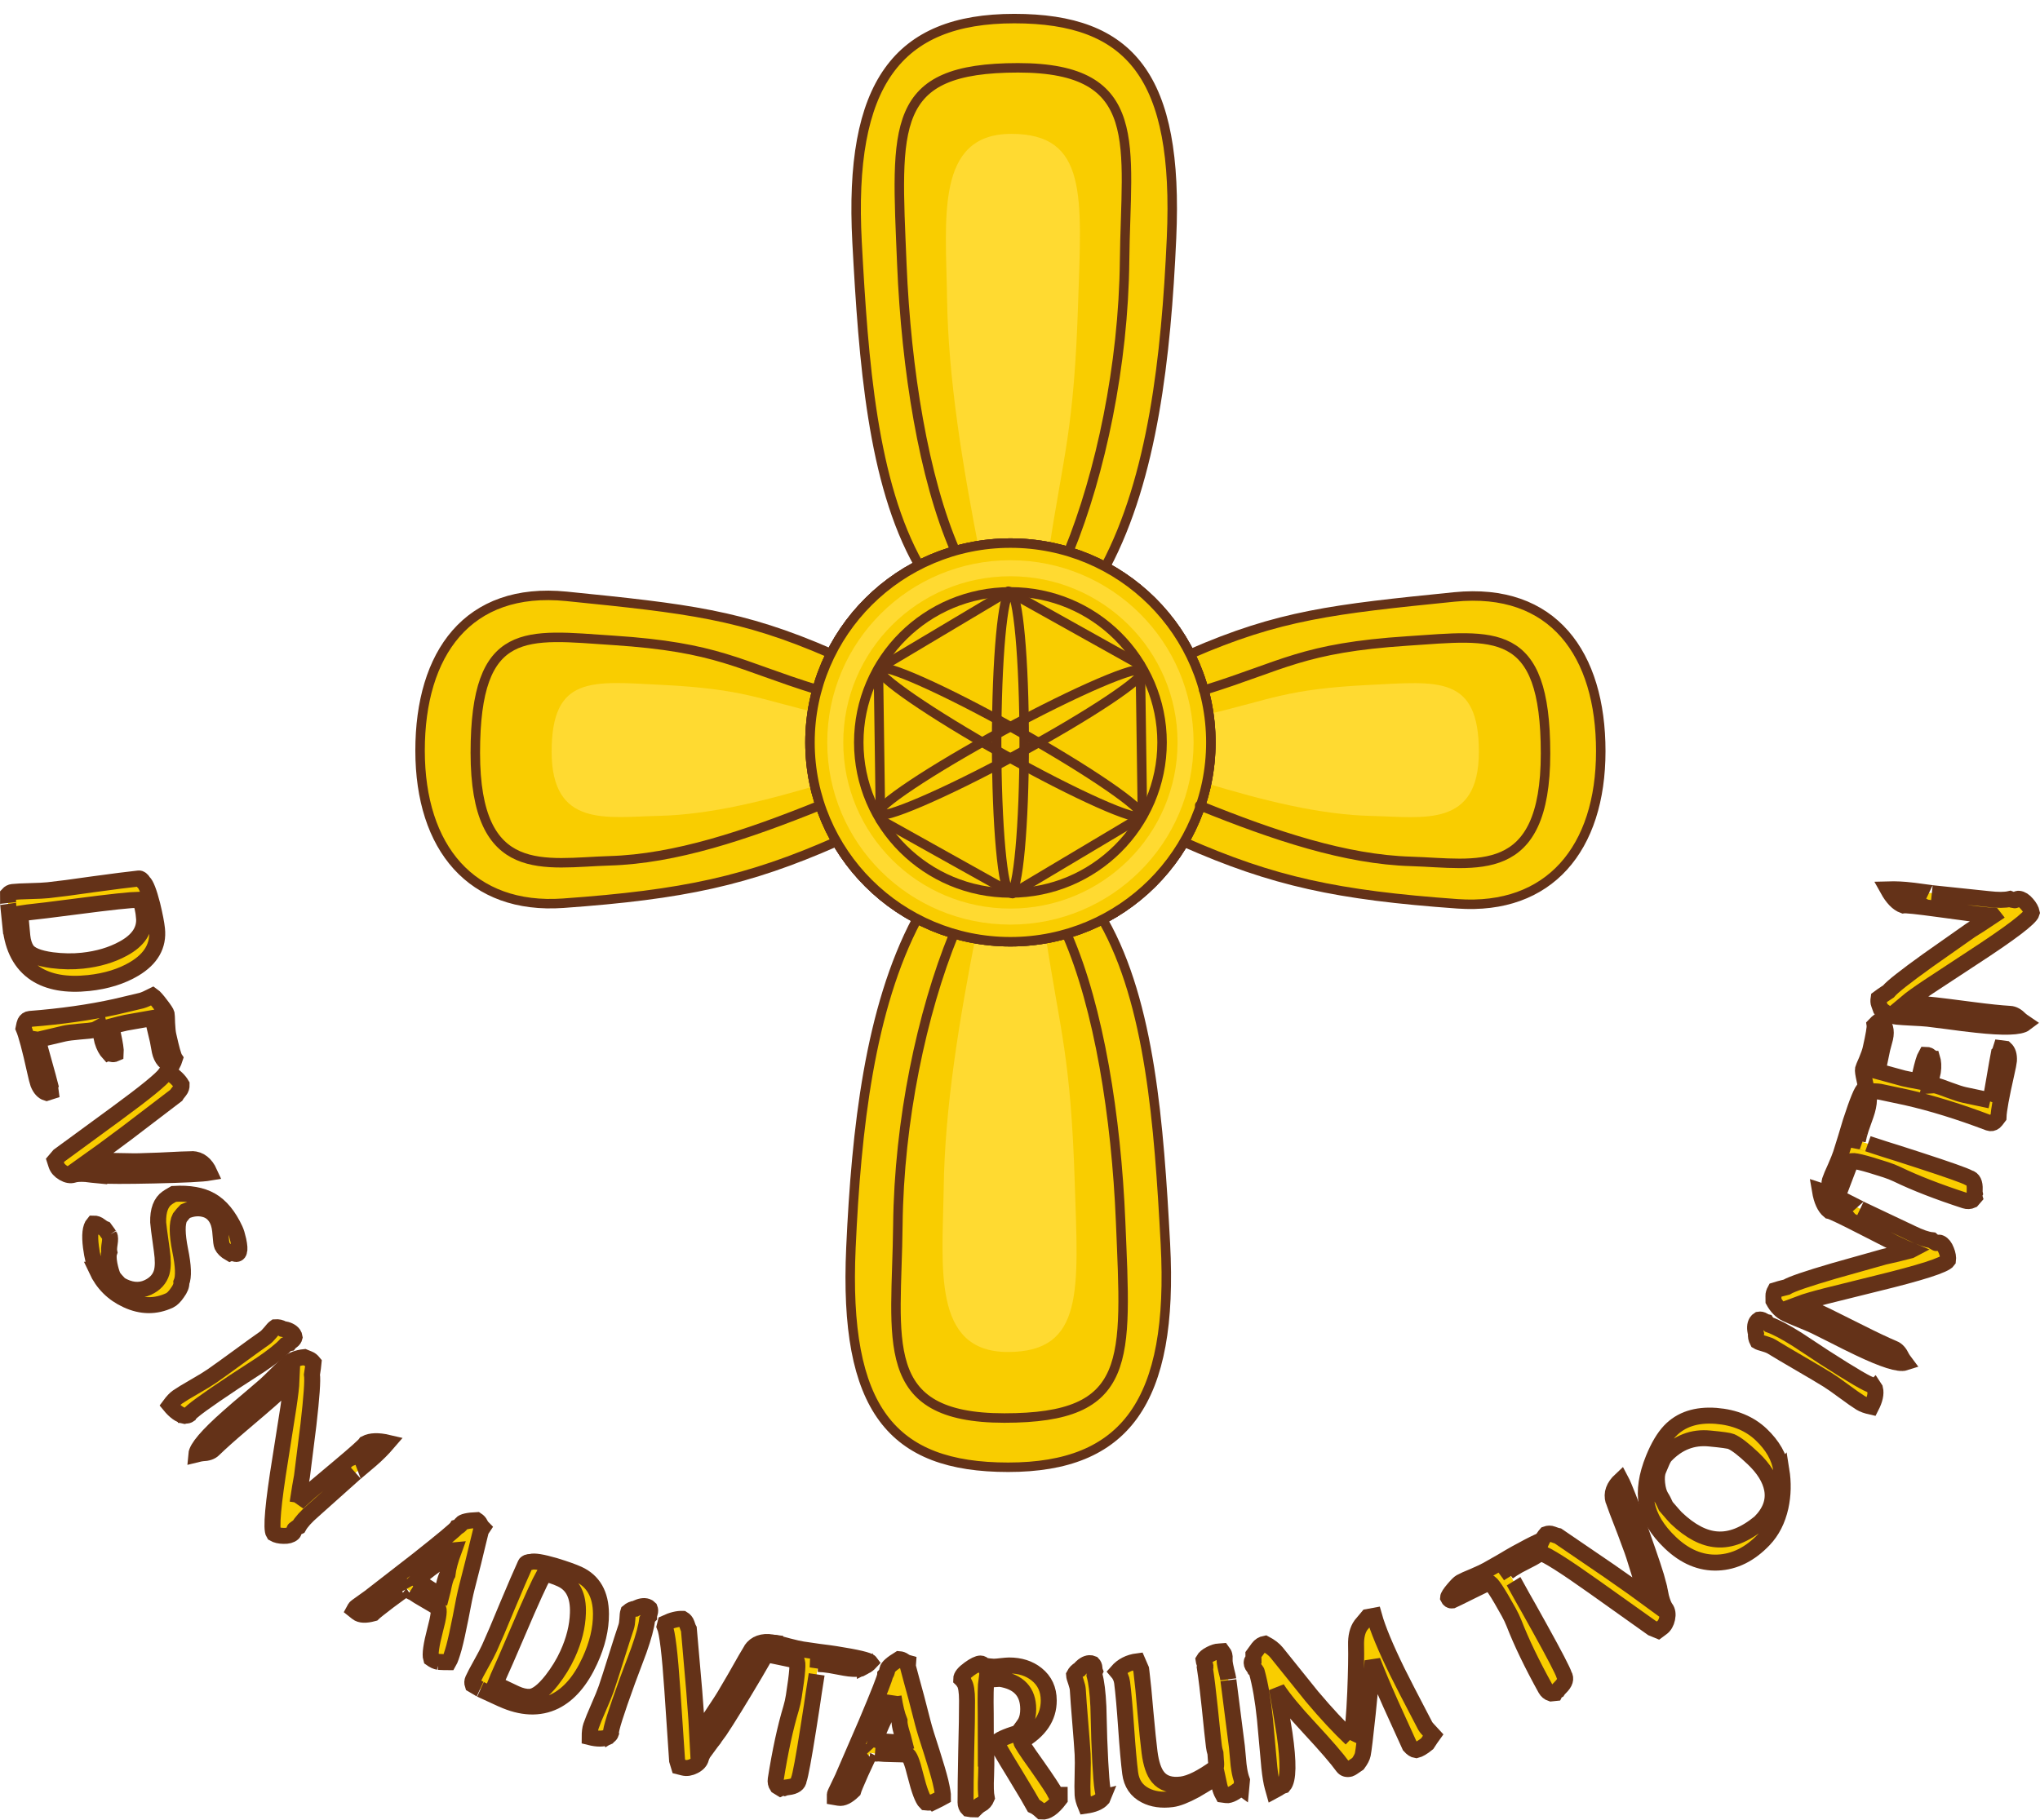 <?xml version="1.0" encoding="UTF-8" standalone="no"?>
<!-- Created with Inkscape (http://www.inkscape.org/) -->

<svg
   xmlns:dc="http://purl.org/dc/elements/1.1/"
   xmlns:cc="http://creativecommons.org/ns#"
   xmlns:rdf="http://www.w3.org/1999/02/22-rdf-syntax-ns#"
   xmlns:svg="http://www.w3.org/2000/svg"
   xmlns="http://www.w3.org/2000/svg"
   xmlns:sodipodi="http://sodipodi.sourceforge.net/DTD/sodipodi-0.dtd"
   xmlns:inkscape="http://www.inkscape.org/namespaces/inkscape"
   width="224.343"
   height="200.164"
   viewBox="0 0 59.357 52.96"
   version="1.1"
   id="svg8"
   inkscape:version="0.92.3 (2405546, 2018-03-11)"
   sodipodi:docname="TRENNER_GauAlemannen.svg"
   style="enable-background:new">
  <defs
     id="defs2">
    <filter
       inkscape:collect="always"
       style="color-interpolation-filters:sRGB"
       id="filter1696"
       x="-0.135"
       width="1.27"
       y="-0.136"
       height="1.272">
      <feGaussianBlur
         inkscape:collect="always"
         stdDeviation="8.114"
         id="feGaussianBlur1698" />
    </filter>
    <filter
       inkscape:collect="always"
       style="color-interpolation-filters:sRGB"
       id="filter1696-0"
       x="-0.135"
       width="1.27"
       y="-0.136"
       height="1.272">
      <feGaussianBlur
         inkscape:collect="always"
         stdDeviation="8.114"
         id="feGaussianBlur1698-9" />
    </filter>
    <filter
       inkscape:collect="always"
       style="color-interpolation-filters:sRGB"
       id="filter2309"
       x="-0.019"
       width="1.038"
       y="-0.019"
       height="1.039">
      <feGaussianBlur
         inkscape:collect="always"
         stdDeviation="1.004"
         id="feGaussianBlur2311" />
    </filter>
    <filter
       inkscape:collect="always"
       style="color-interpolation-filters:sRGB"
       id="filter2405"
       x="-0.112"
       width="1.223"
       y="-0.228"
       height="1.457">
      <feGaussianBlur
         inkscape:collect="always"
         stdDeviation="4.584"
         id="feGaussianBlur2407" />
    </filter>
    <filter
       inkscape:collect="always"
       style="color-interpolation-filters:sRGB"
       id="filter2413"
       x="-0.112"
       width="1.223"
       y="-0.228"
       height="1.457">
      <feGaussianBlur
         inkscape:collect="always"
         stdDeviation="4.584"
         id="feGaussianBlur2415" />
    </filter>
    <filter
       inkscape:collect="always"
       style="color-interpolation-filters:sRGB"
       id="filter2445"
       x="-0.311"
       width="1.623"
       y="-0.099"
       height="1.198">
      <feGaussianBlur
         inkscape:collect="always"
         stdDeviation="6.248"
         id="feGaussianBlur2447" />
    </filter>
    <filter
       inkscape:collect="always"
       style="color-interpolation-filters:sRGB"
       id="filter2461"
       x="-0.311"
       width="1.623"
       y="-0.099"
       height="1.198">
      <feGaussianBlur
         inkscape:collect="always"
         stdDeviation="6.248"
         id="feGaussianBlur2463" />
    </filter>
    <path
       style="fill:none;stroke:#000000;stroke-width:0.265px;stroke-linecap:butt;stroke-linejoin:miter;stroke-opacity:1"
       d="m 63.224,-4.07 c 14.042,-15.161 66.886,-12.391 79.266,4.155"
       id="path2933-7"
       inkscape:connector-curvature="0"
       sodipodi:nodetypes="cc" />
    <path
       style="fill:none;stroke:#000000;stroke-width:0.267px;stroke-linecap:butt;stroke-linejoin:miter;stroke-opacity:1"
       d="m 39.689,-44.312 c 0,0 -1e-6,26.7 29.37,26.7 29.37,0 29.37,-26.7 29.37,-26.7"
       id="path2965-0"
       inkscape:connector-curvature="0"
       sodipodi:nodetypes="czc" />
  </defs>
  <sodipodi:namedview
     id="base"
     pagecolor="#ffffff"
     bordercolor="#666666"
     borderopacity="1.0"
     inkscape:pageopacity="0.0"
     inkscape:pageshadow="2"
     inkscape:zoom="1.73"
     inkscape:cx="347.38154"
     inkscape:cy="99.044226"
     inkscape:document-units="mm"
     inkscape:current-layer="g3968"
     showgrid="true"
     inkscape:object-nodes="true"
     inkscape:window-width="3440"
     inkscape:window-height="1377"
     inkscape:window-x="-8"
     inkscape:window-y="-8"
     inkscape:window-maximized="1"
     inkscape:snap-smooth-nodes="true"
     fit-margin-top="0"
     fit-margin-left="0"
     fit-margin-right="0"
     fit-margin-bottom="0"
     units="px">
    <inkscape:grid
       type="xygrid"
       id="grid2931"
       originx="241.641"
       originy="-133.822" />
  </sodipodi:namedview>
  <g
     inkscape:label="Ebene 1"
     inkscape:groupmode="layer"
     id="layer1"
     transform="translate(241.641,-110.218)">
    <g
       id="g3968"
       transform="translate(-318.533,80.157)">
      <g
         transform="matrix(0.081,0,0,0.081,-84.807,249.554)"
         id="g4541"
         style="stroke:#000000;stroke-opacity:1">
        <path
           sodipodi:nodetypes="cszsc"
           id="path4725"
           d="m 2326.346,-2506.872 c -16.701,-29.631 -19.879,-72.774 -22.191,-115.898 -3.036,-56.905 14.453,-80.341 56.48,-80.341 41.758,0 59.109,20.792 56.48,78.893 -1.933,42.722 -6.724,85.897 -23.695,117.952"
           style="fill:#f9cd00;fill-opacity:1;stroke:#643218;stroke-width:3.402;stroke-linecap:round;stroke-linejoin:round;stroke-miterlimit:4;stroke-dasharray:none;stroke-opacity:1"
           inkscape:connector-curvature="0" />
        <path
           sodipodi:nodetypes="cszsc"
           id="path4729"
           d="m 2392.72,-2378.818 c 16.701,29.631 19.879,72.774 22.191,115.898 3.037,56.905 -14.453,80.341 -56.48,80.341 -41.757,0 -59.109,-20.792 -56.48,-78.893 1.933,-42.722 6.725,-85.897 23.695,-117.952"
           style="fill:#f9cd00;fill-opacity:1;stroke:#643218;stroke-width:3.402;stroke-linecap:round;stroke-linejoin:round;stroke-miterlimit:4;stroke-dasharray:none;stroke-opacity:1"
           inkscape:connector-curvature="0" />
        <path
           sodipodi:nodetypes="cszsc"
           id="path4735-4-7-7-7"
           d="m 2371.829,-2373.992 c 5.284,35.084 9.064,43.255 10.538,89.465 1.223,38.017 3.524,60.529 -24.026,60.529 -27.39,0 -23.477,-30.545 -23.065,-58.976 0.411,-28.744 5.431,-59.743 11.944,-92.821"
           style="fill:#ffda31;fill-opacity:1;stroke:none;stroke-width:2.899;stroke-linecap:round;stroke-linejoin:round;stroke-miterlimit:4;stroke-dasharray:none;stroke-opacity:1;filter:url(#filter2445)"
           inkscape:connector-curvature="0" />
        <path
           sodipodi:nodetypes="cszsc"
           id="path4731"
           d="m 2379.69,-2373.673 c 11.313,26.021 17.573,64.984 19.14,102.854 2.057,49.971 4.58,70.551 -41.76,70.551 -46.071,0 -38.692,-27.956 -38.258,-69.28 0.392,-37.537 8.596,-76.373 20.091,-104.523"
           style="fill:none;fill-opacity:0.211;stroke:#643218;stroke-width:3.402;stroke-linecap:round;stroke-linejoin:round;stroke-miterlimit:4;stroke-dasharray:none;stroke-opacity:1"
           inkscape:connector-curvature="0" />
        <path
           sodipodi:nodetypes="cszsc"
           id="path4737"
           d="m 2294.661,-2475.007 c -32.056,-14.008 -51.427,-16.119 -94.887,-20.507 -35.6,-3.567 -52.595,20.648 -52.595,55.402 0,35.024 18.503,57.195 51.417,54.864 43.296,-3.092 66.233,-8.072 98.019,-22.079"
           style="fill:#f9cd00;fill-opacity:1;stroke:#643218;stroke-width:3.402;stroke-linecap:round;stroke-linejoin:round;stroke-miterlimit:4;stroke-dasharray:none;stroke-opacity:1"
           inkscape:connector-curvature="0" />
        <path
           sodipodi:nodetypes="cszsc"
           id="path4735-4-7"
           d="m 2291.814,-2453.183 c -22.775,-5.284 -28.079,-9.064 -58.076,-10.538 -24.679,-1.223 -39.293,-3.524 -39.293,24.026 0,27.39 19.828,23.477 38.284,23.065 18.659,-0.411 38.782,-5.431 60.255,-11.944"
           style="fill:#ffda31;fill-opacity:1;stroke:none;stroke-width:2.336;stroke-linecap:round;stroke-linejoin:round;stroke-miterlimit:4;stroke-dasharray:none;stroke-opacity:1;filter:url(#filter2413)"
           inkscape:connector-curvature="0" />
        <path
           sodipodi:nodetypes="cszsc"
           id="path4739"
           d="m 2289.785,-2461.977 c -28.714,-8.889 -35.402,-15.247 -73.222,-17.725 -31.115,-2.057 -49.54,-5.927 -49.54,40.413 0,46.071 24.999,39.489 48.269,38.797 23.525,-0.692 48.897,-9.134 75.969,-20.091"
           style="fill:none;stroke:#643218;stroke-width:3.402;stroke-linecap:round;stroke-linejoin:round;stroke-miterlimit:4;stroke-dasharray:none;stroke-opacity:1"
           inkscape:connector-curvature="0" />
        <path
           sodipodi:nodetypes="cszsc"
           id="path4735-4-7-7"
           d="m 2373.035,-2511.699 c 5.284,-35.084 9.064,-43.255 10.538,-89.465 1.223,-38.017 3.524,-60.529 -24.026,-60.529 -27.39,0 -23.477,30.545 -23.065,58.976 0.411,28.744 5.431,59.743 11.944,92.821"
           style="fill:#ffda31;fill-opacity:1;stroke:none;stroke-width:2.899;stroke-linecap:round;stroke-linejoin:round;stroke-miterlimit:4;stroke-dasharray:none;stroke-opacity:1;filter:url(#filter2461)"
           inkscape:connector-curvature="0" />
        <path
           sodipodi:nodetypes="cszsc"
           id="path4727"
           d="m 2339.376,-2512.017 c -11.313,-26.021 -17.573,-64.984 -19.139,-102.854 -2.057,-49.972 -4.58,-70.552 41.76,-70.552 46.071,0 38.692,27.956 38.258,69.28 -0.392,37.537 -8.596,76.373 -20.091,104.523"
           style="fill:none;stroke:#643218;stroke-width:3.402;stroke-linecap:round;stroke-linejoin:round;stroke-miterlimit:4;stroke-dasharray:none;stroke-opacity:1"
           inkscape:connector-curvature="0" />
        <path
           sodipodi:nodetypes="cszsc"
           id="path4733"
           d="m 2423.826,-2474.789 c 32.056,-14.008 51.427,-16.119 94.887,-20.507 35.599,-3.567 52.595,20.648 52.595,55.402 0,35.024 -18.503,57.195 -51.417,54.864 -43.296,-3.092 -66.232,-8.072 -98.018,-22.079"
           style="fill:#f9cd00;fill-opacity:1;stroke:#643218;stroke-width:3.401;stroke-linecap:round;stroke-linejoin:round;stroke-miterlimit:4;stroke-dasharray:none;stroke-opacity:1"
           inkscape:connector-curvature="0" />
        <path
           sodipodi:nodetypes="cszsc"
           id="path4735-4"
           d="m 2430.148,-2453.151 c 22.775,-5.284 28.079,-9.064 58.076,-10.538 24.679,-1.223 39.293,-3.524 39.293,24.026 0,27.39 -19.828,23.477 -38.284,23.065 -18.659,-0.411 -38.782,-5.431 -60.255,-11.944"
           style="fill:#ffda31;fill-opacity:1;stroke:none;stroke-width:2.336;stroke-linecap:round;stroke-linejoin:round;stroke-miterlimit:4;stroke-dasharray:none;stroke-opacity:1;filter:url(#filter2405)"
           inkscape:connector-curvature="0" />
        <ellipse
           id="path4204-4"
           style="opacity:1;fill:none;stroke:#643218;stroke-width:3.402;stroke-linecap:round;stroke-linejoin:round;stroke-miterlimit:4;stroke-dasharray:none;stroke-dashoffset:0;stroke-opacity:1;filter:url(#filter1696)"
           cx="2359.242"
           cy="-2443.028"
           rx="72"
           ry="71.619" />
        <ellipse
           id="path4204-4-9"
           style="opacity:1;fill:none;stroke:#643218;stroke-width:3.402;stroke-linecap:round;stroke-linejoin:round;stroke-miterlimit:4;stroke-dasharray:none;stroke-dashoffset:0;stroke-opacity:1;filter:url(#filter1696-0)"
           cx="2359.242"
           cy="-2443.028"
           rx="72"
           ry="71.619" />
        <ellipse
           id="path4204"
           style="fill:#f9cd00;fill-opacity:1;stroke:#643218;stroke-width:3.402;stroke-linecap:round;stroke-linejoin:round;stroke-miterlimit:4;stroke-dasharray:none;stroke-dashoffset:0;stroke-opacity:1"
           cx="2359.242"
           cy="-2443.028"
           rx="72"
           ry="71.619" />
        <ellipse
           id="path4715"
           style="fill:none;fill-opacity:0.212;stroke:#643218;stroke-width:3.402;stroke-linecap:round;stroke-linejoin:round;stroke-miterlimit:4;stroke-dasharray:none;stroke-dashoffset:0;stroke-opacity:1"
           cx="2359.242"
           cy="-2443.028"
           rx="54.476"
           ry="54.095" />
        <ellipse
           id="path4717"
           style="fill:none;stroke:#643218;stroke-width:3.402;stroke-linecap:round;stroke-linejoin:round;stroke-miterlimit:4;stroke-dasharray:none;stroke-dashoffset:0;stroke-opacity:1"
           cx="2359.242"
           cy="-2443.028"
           rx="4.952"
           ry="54.095" />
        <ellipse
           transform="rotate(61.541)"
           id="path4719"
           style="fill:none;stroke:#643218;stroke-width:3.402;stroke-linecap:round;stroke-linejoin:round;stroke-miterlimit:4;stroke-dasharray:none;stroke-dashoffset:0;stroke-opacity:1"
           cx="-1023.586"
           cy="-3238.314"
           rx="4.952"
           ry="54.095" />
        <ellipse
           transform="rotate(119.267)"
           id="path4721"
           style="fill:none;stroke:#643218;stroke-width:3.402;stroke-linecap:round;stroke-linejoin:round;stroke-miterlimit:4;stroke-dasharray:none;stroke-dashoffset:0;stroke-opacity:1"
           cx="-3284.572"
           cy="-863.712"
           rx="4.952"
           ry="54.095" />
        <path
           d="m 2406.671,-2416.528 -46.664,27.824 -47.428,-26.5 -0.765,-54.324 46.664,-27.824 47.429,26.5 z"
           inkscape:randomized="0"
           inkscape:rounded="0"
           inkscape:flatsided="true"
           sodipodi:arg2="1.0331236"
           sodipodi:arg1="0.50952475"
           sodipodi:r2="46.621941"
           sodipodi:r1="54.329723"
           sodipodi:cy="-2443.0276"
           sodipodi:cx="2359.2424"
           sodipodi:sides="6"
           id="path4723"
           style="fill:none;fill-opacity:1;stroke:#643218;stroke-width:3.402;stroke-linecap:round;stroke-linejoin:round;stroke-miterlimit:4;stroke-dasharray:none;stroke-dashoffset:0;stroke-opacity:1"
           sodipodi:type="star" />
        <path
           sodipodi:nodetypes="cszsc"
           id="path4735"
           d="m 2428.702,-2461.759 c 28.714,-8.889 35.402,-15.247 73.223,-17.725 31.115,-2.057 49.54,-5.927 49.54,40.413 0,46.071 -24.999,39.489 -48.269,38.797 -23.525,-0.692 -48.897,-9.134 -75.969,-20.091"
           style="fill:none;fill-opacity:0.211;stroke:#643218;stroke-width:3.402;stroke-linecap:round;stroke-linejoin:round;stroke-miterlimit:4;stroke-dasharray:none;stroke-opacity:1"
           inkscape:connector-curvature="0" />
        <ellipse
           id="path4204-3"
           style="opacity:1;fill:none;fill-opacity:1;stroke:#ffda31;stroke-width:5.756;stroke-linecap:round;stroke-linejoin:round;stroke-miterlimit:4;stroke-dasharray:none;stroke-dashoffset:0;stroke-opacity:1;filter:url(#filter2309)"
           cx="2359.242"
           cy="-2443.028"
           rx="62.917"
           ry="62.584" />
      </g>
      <g
         aria-label="DEVS IN ADIVTARIUM TVO INTEN"
         transform="translate(37.54,100.164)"
         style="font-style:normal;font-variant:normal;font-weight:normal;font-stretch:normal;font-size:10.583px;line-height:1.25;font-family:'CPD Bundesschrift';-inkscape-font-specification:'CPD Bundesschrift';letter-spacing:0px;word-spacing:0px;fill:#f9cd00;fill-opacity:1;stroke:#643218;stroke-width:0.465;stroke-miterlimit:4;stroke-dasharray:none;stroke-opacity:1;paint-order:markers stroke fill"
         id="text2957">
        <path
           d="m 39.656,-43.125 q -0.083,-0.791 -0.069,-0.713 -0.003,-0.079 -0.002,-0.233 0.056,-0.063 0.134,-0.071 0.168,-0.018 0.514,-0.026 0.345,-0.008 0.519,-0.026 0.438,-0.046 1.316,-0.173 0.884,-0.121 1.322,-0.168 0.067,-0.007 0.136,0.105 0.112,0.096 0.257,0.66 0.111,0.459 0.137,0.706 0.076,0.719 -0.661,1.159 -0.555,0.331 -1.33,0.413 -0.966,0.102 -1.544,-0.274 -0.628,-0.416 -0.728,-1.359 z m 3.886,-0.29 q -0.032,-0.303 -0.116,-0.504 -0.221,0.006 -0.642,0.051 -0.438,0.046 -1.317,0.161 -0.879,0.115 -1.317,0.161 -0.107,0.011 -0.196,0.026 -0.006,0.16 0.047,0.659 0.026,0.247 0.127,0.401 0.148,0.223 0.736,0.303 0.466,0.059 0.887,0.014 0.679,-0.072 1.189,-0.352 0.66,-0.359 0.601,-0.92 z"
           style="font-size:5.644px;fill:#f9cd00;fill-opacity:1;stroke:#643218;stroke-width:0.465;stroke-miterlimit:4;stroke-dasharray:none;stroke-opacity:1;paint-order:markers stroke fill"
           id="path1071"
           inkscape:connector-curvature="0" />
        <path
           d="m 40.458,-39.842 q 0.05,0.226 0.175,0.661 0.136,0.484 0.184,0.676 -0.012,0.026 0.009,0.171 l -0.119,0.038 q -0.155,-0.047 -0.245,-0.27 -0.032,-0.091 -0.094,-0.372 -0.213,-0.965 -0.331,-1.239 0.027,-0.139 0.043,-0.171 0.044,-0.091 0.14,-0.1 1.375,-0.107 2.489,-0.353 0.149,-0.033 0.385,-0.091 0.324,-0.077 0.379,-0.09 0.104,-0.029 0.322,-0.14 0.075,0.053 0.231,0.261 0.161,0.207 0.175,0.268 0.007,0.033 0.013,0.269 0.011,0.234 0.037,0.35 0.13,0.59 0.191,0.68 -0.027,0.087 -0.084,0.198 -0.283,-0.076 -0.357,-0.412 -0.011,-0.05 -0.029,-0.156 -0.018,-0.106 -0.03,-0.161 -0.026,-0.116 -0.077,-0.324 -0.055,-0.225 -0.077,-0.324 -0.773,0.136 -0.773,0.136 -0.16,0.035 -0.427,0.106 0.001,0.005 0.049,0.22 0.095,0.43 0.084,0.565 l -0.058,0.024 q -0.022,0.005 -0.071,-0.007 -0.043,-0.014 -0.066,-0.009 -0.129,-0.139 -0.195,-0.361 -0.044,-0.198 -0.089,-0.402 -0.124,0.068 -0.129,0.069 -0.143,0.032 -0.451,0.053 -0.301,0.026 -0.444,0.058 -0.105,0.023 -0.39,0.092 -0.236,0.058 -0.368,0.087 z"
           style="font-size:5.644px;fill:#f9cd00;fill-opacity:1;stroke:#643218;stroke-width:0.465;stroke-miterlimit:4;stroke-dasharray:none;stroke-opacity:1;paint-order:markers stroke fill"
           id="path1073"
           inkscape:connector-curvature="0" />
        <path
           d="m 42.214,-35.893 q -0.184,-0.017 -0.364,-0.041 -0.243,-0.015 -0.355,0.022 -0.134,0.044 -0.296,-0.051 -0.162,-0.095 -0.208,-0.235 l -0.042,-0.129 0.12,-0.141 q 0.498,-0.366 1.666,-1.22 1.269,-0.929 1.438,-1.174 l 0.091,-0.03 q 0.264,0.169 0.373,0.358 0.003,0.1 -0.056,0.173 -0.097,0.121 -0.108,0.142 l -1.439,1.098 q -0.797,0.595 -1.11,0.817 0.295,-0.026 0.805,-0.009 0.582,0.016 0.803,0.003 0.366,-0.007 1.096,-0.046 0.298,-0.015 0.311,-0.013 0.175,0.008 0.296,0.105 0.128,0.1 0.215,0.292 -0.304,0.052 -1.619,0.081 -1.239,0.027 -1.617,-0.003 z"
           style="font-size:5.644px;fill:#f9cd00;fill-opacity:1;stroke:#643218;stroke-width:0.465;stroke-miterlimit:4;stroke-dasharray:none;stroke-opacity:1;paint-order:markers stroke fill"
           id="path1075"
           inkscape:connector-curvature="0" />
        <path
           d="m 42.163,-33.147 q -0.109,-0.235 -0.165,-0.664 -0.066,-0.517 0.075,-0.682 0.099,-0.002 0.187,0.068 0.096,0.073 0.141,0.09 0.139,0.191 0.136,0.186 0.033,0.072 0.006,0.24 -0.028,0.168 -0.01,0.247 -0.041,0.112 0.003,0.354 0.04,0.206 0.103,0.356 0.063,0.095 0.203,0.236 0.437,0.257 0.811,0.084 0.317,-0.148 0.404,-0.443 0.062,-0.228 0.003,-0.636 -0.105,-0.748 -0.106,-0.816 -0.013,-0.523 0.27,-0.717 0.013,-0.012 0.185,-0.111 0.678,-0.041 1.085,0.193 0.415,0.237 0.698,0.846 0.048,0.102 0.095,0.311 0.051,0.244 0.021,0.326 -0.009,0.048 -0.05,0.067 -0.056,0.026 -0.148,-0.05 l -0.072,0.033 q -0.169,-0.096 -0.226,-0.219 -0.026,-0.056 -0.044,-0.322 -0.015,-0.261 -0.087,-0.414 -0.124,-0.266 -0.39,-0.329 -0.261,-0.066 -0.55,0.063 -0.06,0.059 -0.157,0.185 -0.128,0.246 0.009,0.942 0.144,0.699 0.036,0.948 0.009,0.127 -0.117,0.297 -0.119,0.173 -0.226,0.223 -0.609,0.283 -1.245,-0.013 -0.601,-0.275 -0.882,-0.879 z"
           style="font-size:5.644px;fill:#f9cd00;fill-opacity:1;stroke:#643218;stroke-width:0.465;stroke-miterlimit:4;stroke-dasharray:none;stroke-opacity:1;paint-order:markers stroke fill"
           id="path1077"
           inkscape:connector-curvature="0" />
        <path
           d="m 44.76,-28.904 q -0.013,0.002 -0.042,0.009 -0.204,-0.037 -0.427,-0.309 0.124,-0.168 0.226,-0.239 0.158,-0.109 0.502,-0.306 0.344,-0.197 0.506,-0.31 0.255,-0.177 0.761,-0.547 0.505,-0.371 0.765,-0.551 0.07,-0.048 0.163,-0.161 0.095,-0.121 0.146,-0.156 0.131,-0.009 0.218,0.048 0.229,0.034 0.313,0.154 0.026,0.037 0.033,0.087 -0.016,0.066 -0.076,0.108 -0.056,0.039 -0.077,0.067 -0.025,0.004 -0.101,0.043 -0.212,0.229 -0.726,0.578 -0.392,0.257 -0.791,0.514 -1.236,0.822 -1.295,0.945 -0.046,0.032 -0.098,0.027 z"
           style="font-size:5.644px;fill:#f9cd00;fill-opacity:1;stroke:#643218;stroke-width:0.465;stroke-miterlimit:4;stroke-dasharray:none;stroke-opacity:1;paint-order:markers stroke fill"
           id="path1079"
           inkscape:connector-curvature="0" />
        <path
           d="m 48.01,-26.362 q 0.064,-0.064 0.354,-0.324 0.008,-0.007 0.873,-0.734 0.692,-0.581 0.753,-0.673 0.227,-0.119 0.649,-0.02 -0.222,0.259 -0.491,0.492 -0.525,0.446 -0.453,0.382 l -1.233,1.102 q -0.311,0.27 -0.418,0.464 -0.016,0.007 -0.062,0.033 -0.042,0.03 -0.063,0.048 -0.008,0.007 -0.015,0.051 -0.002,0.04 -0.032,0.066 -0.088,0.079 -0.268,0.073 -0.176,-0.002 -0.288,-0.068 -0.129,-0.195 0.195,-2.196 l 0.23,-1.462 q 0.083,-0.551 0.093,-0.794 -0.11,0.106 -0.628,0.568 -0.139,0.124 -0.827,0.709 -0.512,0.435 -0.812,0.726 -0.102,0.106 -0.33,0.113 -0.056,0.005 -0.174,0.034 0.024,-0.286 0.924,-1.083 0.265,-0.237 0.664,-0.57 0.382,-0.326 0.42,-0.36 0.109,-0.098 0.321,-0.31 0.216,-0.216 0.325,-0.314 0.185,-0.165 0.491,-0.196 0.07,0.028 0.133,0.055 0.067,0.024 0.134,0.107 -0.01,0.115 -0.047,0.345 0.038,0.246 -0.102,1.461 -0.044,0.357 -0.188,1.5 -0.05,0.257 -0.127,0.772 z"
           style="font-size:5.644px;fill:#f9cd00;fill-opacity:1;stroke:#643218;stroke-width:0.465;stroke-miterlimit:4;stroke-dasharray:none;stroke-opacity:1;paint-order:markers stroke fill"
           id="path1081"
           inkscape:connector-curvature="0" />
        <path
           d="m 52.107,-21.735 q -0.097,-0.016 -0.212,-0.098 -0.053,-0.176 0.117,-0.828 0.161,-0.596 0.076,-0.652 -0.104,-0.068 -0.359,-0.215 -0.231,-0.131 -0.36,-0.222 -0.039,-0.012 -0.082,-0.04 0.019,0.012 -0.112,-0.087 -0.118,0.078 -0.514,0.372 -0.39,0.298 -0.451,0.359 -0.328,0.089 -0.465,-0.021 l -0.093,-0.074 0.035,-0.064 q 0.015,-0.024 0.215,-0.163 0.233,-0.171 0.244,-0.177 0.674,-0.524 1.344,-1.043 1.106,-0.875 1.157,-0.963 0.069,-0.022 0.132,-0.109 0.068,-0.084 0.444,-0.101 0.071,0.046 0.101,0.113 0.035,0.07 0.076,0.111 l -0.053,0.08 q -0.033,0.133 -0.097,0.395 -0.094,0.411 -0.315,1.264 -0.07,0.271 -0.181,0.874 -0.113,0.574 -0.193,0.872 -0.091,0.325 -0.151,0.427 -0.102,8.43e-4 -0.304,-0.01 z m 0.452,-3.246 q -0.149,0.145 -0.535,0.426 -0.355,0.253 -0.522,0.427 0.104,0.109 0.306,0.234 0.268,0.168 0.321,0.21 0.03,0.006 0.069,0.018 0.041,-0.155 0.073,-0.317 0.047,-0.205 0.101,-0.298 0.032,-0.276 0.188,-0.7 z"
           style="font-size:5.644px;fill:#f9cd00;fill-opacity:1;stroke:#643218;stroke-width:0.465;stroke-miterlimit:4;stroke-dasharray:none;stroke-opacity:1;paint-order:markers stroke fill"
           id="path1083"
           inkscape:connector-curvature="0" />
        <path
           d="m 53.956,-20.648 q -0.724,-0.331 -0.65,-0.303 -0.07,-0.038 -0.201,-0.117 -0.026,-0.08 0.007,-0.152 0.07,-0.154 0.239,-0.455 0.169,-0.301 0.241,-0.461 0.183,-0.4 0.52,-1.221 0.345,-0.823 0.528,-1.223 0.028,-0.062 0.159,-0.064 0.14,-0.048 0.699,0.114 0.452,0.138 0.678,0.241 0.657,0.3 0.662,1.159 0.003,0.647 -0.321,1.355 -0.403,0.883 -1.022,1.19 -0.678,0.329 -1.541,-0.065 z m 1.726,-3.493 q -0.277,-0.127 -0.493,-0.157 -0.107,0.193 -0.283,0.578 -0.183,0.4 -0.531,1.216 -0.348,0.815 -0.531,1.216 -0.045,0.098 -0.077,0.182 0.134,0.086 0.591,0.295 0.226,0.103 0.41,0.094 0.267,-0.014 0.635,-0.479 0.288,-0.371 0.463,-0.756 0.284,-0.621 0.301,-1.203 0.027,-0.751 -0.487,-0.986 z"
           style="font-size:5.644px;fill:#f9cd00;fill-opacity:1;stroke:#643218;stroke-width:0.465;stroke-miterlimit:4;stroke-dasharray:none;stroke-opacity:1;paint-order:markers stroke fill"
           id="path1085"
           inkscape:connector-curvature="0" />
        <path
           d="m 57.065,-19.58 q -0.009,0.009 -0.029,0.032 -0.186,0.091 -0.527,0.005 -2.24e-4,-0.209 0.04,-0.326 0.062,-0.182 0.222,-0.545 0.16,-0.363 0.224,-0.55 0.1,-0.294 0.287,-0.892 0.187,-0.598 0.289,-0.897 0.027,-0.08 0.036,-0.226 0.005,-0.153 0.025,-0.212 0.101,-0.085 0.204,-0.091 0.204,-0.109 0.343,-0.062 0.043,0.015 0.078,0.051 0.026,0.063 0.003,0.132 -0.022,0.064 -0.022,0.1 -0.018,0.018 -0.056,0.094 -0.034,0.31 -0.241,0.896 -0.162,0.44 -0.331,0.883 -0.507,1.396 -0.481,1.53 -0.018,0.053 -0.063,0.08 z"
           style="font-size:5.644px;fill:#f9cd00;fill-opacity:1;stroke:#643218;stroke-width:0.465;stroke-miterlimit:4;stroke-dasharray:none;stroke-opacity:1;paint-order:markers stroke fill"
           id="path1087"
           inkscape:connector-curvature="0" />
        <path
           d="m 60.15,-19.527 q -0.112,0.146 -0.229,0.286 -0.143,0.197 -0.172,0.312 -0.034,0.137 -0.202,0.223 -0.167,0.086 -0.309,0.05 l -0.131,-0.033 -0.054,-0.177 q -0.043,-0.616 -0.139,-2.061 -0.106,-1.569 -0.223,-1.843 l 0.023,-0.093 q 0.284,-0.132 0.503,-0.124 0.086,0.051 0.116,0.14 0.05,0.147 0.063,0.167 l 0.157,1.803 q 0.077,0.991 0.096,1.375 0.136,-0.263 0.423,-0.685 0.325,-0.483 0.432,-0.677 0.189,-0.313 0.548,-0.951 0.147,-0.26 0.155,-0.269 0.1,-0.144 0.247,-0.194 0.153,-0.055 0.361,-0.025 -0.118,0.285 -0.798,1.412 -0.64,1.061 -0.867,1.365 z"
           style="font-size:5.644px;fill:#f9cd00;fill-opacity:1;stroke:#643218;stroke-width:0.465;stroke-miterlimit:4;stroke-dasharray:none;stroke-opacity:1;paint-order:markers stroke fill"
           id="path1089"
           inkscape:connector-curvature="0" />
        <path
           d="m 64.517,-21.605 q -0.043,0.022 -0.125,0.066 -0.204,0.025 -0.46,-0.021 -0.061,-0.01 -0.205,-0.038 -0.144,-0.028 -0.222,-0.041 -0.195,-0.031 -0.355,-0.033 -0.003,0.091 -0.009,0.13 8.81e-4,-0.006 -0.108,0.686 -0.035,0.257 -0.159,1.043 -0.209,1.321 -0.278,1.505 -0.018,0.186 -0.309,0.22 -0.07,0.006 -0.112,0.022 -0.055,-0.014 -0.11,0.011 l -0.099,-0.061 q -0.06,-0.09 -0.043,-0.201 0.194,-1.227 0.447,-2.067 0.05,-0.169 0.079,-0.353 0.159,-1.004 0.077,-1.028 -0.098,-0.033 -0.624,-0.139 l -0.36,-0.074 q -0.127,-0.026 -0.182,-0.04 -0.068,-0.039 -0.047,-0.139 0.042,-0.05 0.278,-0.099 0.219,-0.045 0.286,-0.035 0.134,0.021 0.407,0.099 0.274,0.072 0.419,0.095 0.156,0.025 0.475,0.069 0.325,0.04 0.487,0.066 0.942,0.149 1.008,0.239 -0.075,0.08 -0.156,0.118 z"
           style="font-size:5.644px;fill:#f9cd00;fill-opacity:1;stroke:#643218;stroke-width:0.465;stroke-miterlimit:4;stroke-dasharray:none;stroke-opacity:1;paint-order:markers stroke fill"
           id="path1091"
           inkscape:connector-curvature="0" />
        <path
           d="m 66.519,-17.66 q -0.093,0.032 -0.233,0.016 -0.132,-0.129 -0.296,-0.782 -0.146,-0.6 -0.247,-0.608 -0.124,-0.01 -0.418,-0.015 -0.266,-0.004 -0.423,-0.021 -0.04,0.008 -0.091,0.004 0.023,0.002 -0.14,-0.022 -0.066,0.125 -0.271,0.573 -0.199,0.449 -0.222,0.532 -0.245,0.236 -0.418,0.205 l -0.117,-0.02 3.6e-5,-0.074 q 0.002,-0.028 0.11,-0.246 0.122,-0.262 0.129,-0.273 0.338,-0.783 0.676,-1.561 0.548,-1.299 0.55,-1.401 0.049,-0.053 0.063,-0.159 0.02,-0.106 0.34,-0.302 0.084,0.006 0.143,0.051 0.064,0.045 0.12,0.06 l -0.007,0.096 q 0.035,0.133 0.105,0.393 0.116,0.405 0.333,1.26 0.07,0.271 0.262,0.853 0.178,0.557 0.251,0.857 0.076,0.329 0.073,0.447 -0.089,0.05 -0.271,0.138 z m -1.167,-3.063 q -0.061,0.199 -0.264,0.631 -0.189,0.393 -0.252,0.626 0.144,0.045 0.38,0.058 0.316,0.019 0.383,0.03 0.029,-0.009 0.069,-0.017 -0.039,-0.156 -0.089,-0.313 -0.058,-0.203 -0.055,-0.31 -0.105,-0.257 -0.172,-0.704 z"
           style="font-size:5.644px;fill:#f9cd00;fill-opacity:1;stroke:#643218;stroke-width:0.465;stroke-miterlimit:4;stroke-dasharray:none;stroke-opacity:1;paint-order:markers stroke fill"
           id="path1093"
           inkscape:connector-curvature="0" />
        <path
           d="m 67.985,-21.622 q 0.051,-1.36e-4 0.141,0.017 0.096,0.011 0.141,0.011 0.073,-1.97e-4 0.22,-0.018 0.152,-0.017 0.226,-0.018 0.48,-0.001 0.802,0.257 0.351,0.281 0.352,0.761 0.002,0.734 -0.804,1.193 -0.005,0.056 0.448,0.687 0.482,0.687 0.55,0.834 0.04,0.034 0.124,0.034 l 3.34e-4,0.124 q -0.292,0.385 -0.524,0.363 -0.141,-0.129 -0.232,-0.169 -0.074,-0.141 -0.573,-0.964 -0.471,-0.766 -0.505,-0.874 0.062,-0.113 0.626,-0.29 0.18,-0.238 0.214,-0.305 0.079,-0.153 0.078,-0.384 -0.002,-0.751 -0.821,-0.878 -0.13,0.006 -0.395,0.029 -0.033,0.215 -0.02,0.999 l 0.003,1.118 q 0.028,-0.017 0.007,0.677 -0.021,0.446 0.019,0.643 -0.056,0.136 -0.169,0.192 -0.062,0.028 -0.175,0.142 -0.113,3.04e-4 -0.198,-0.016 -0.074,-0.073 -0.074,-0.186 -0.001,-0.491 0.019,-1.479 0.026,-0.988 0.024,-1.485 -0.001,-0.401 -0.086,-0.525 -7.6e-5,-0.028 -0.028,-0.051 -0.028,-0.022 -0.057,-0.051 -3.34e-4,-0.124 0.236,-0.294 0.22,-0.159 0.327,-0.159 0.062,-1.67e-4 0.102,0.062 z"
           style="font-size:5.644px;fill:#f9cd00;fill-opacity:1;stroke:#643218;stroke-width:0.465;stroke-miterlimit:4;stroke-dasharray:none;stroke-opacity:1;paint-order:markers stroke fill"
           id="path1095"
           inkscape:connector-curvature="0" />
        <path
           d="m 71.439,-17.791 q -0.005,0.012 -0.015,0.04 -0.138,0.155 -0.486,0.203 -0.079,-0.193 -0.086,-0.317 -0.011,-0.192 5.51e-4,-0.588 0.011,-0.396 2.31e-4,-0.594 -0.018,-0.31 -0.07,-0.935 -0.052,-0.625 -0.07,-0.94 -0.005,-0.085 -0.052,-0.223 -0.053,-0.144 -0.057,-0.206 0.061,-0.117 0.155,-0.161 0.148,-0.178 0.295,-0.186 0.045,-0.003 0.091,0.017 0.048,0.048 0.052,0.121 0.004,0.068 0.017,0.101 -0.01,0.023 -0.016,0.108 0.085,0.3 0.114,0.921 0.015,0.468 0.025,0.943 0.056,1.484 0.13,1.598 0.003,0.056 -0.028,0.098 z"
           style="font-size:5.644px;fill:#f9cd00;fill-opacity:1;stroke:#643218;stroke-width:0.465;stroke-miterlimit:4;stroke-dasharray:none;stroke-opacity:1;paint-order:markers stroke fill"
           id="path1097"
           inkscape:connector-curvature="0" />
        <path
           d="m 75.471,-18.07 q -0.094,0.069 -0.188,0.132 -0.116,0.072 -0.211,0.084 -0.017,0.002 -0.144,-0.016 -0.059,-0.106 -0.095,-0.255 -0.028,-0.133 -0.057,-0.266 -0.544,0.331 -0.65,0.39 -0.426,0.231 -0.672,0.262 -0.454,0.058 -0.777,-0.111 -0.383,-0.196 -0.441,-0.649 -0.056,-0.437 -0.117,-1.317 -0.061,-0.88 -0.117,-1.317 -0.023,-0.179 -0.143,-0.317 0.223,-0.256 0.593,-0.303 0.032,0.076 0.104,0.237 l 0.011,0.09 q 0.049,0.386 0.114,1.163 0.07,0.771 0.119,1.157 0.064,0.504 0.246,0.725 0.223,0.273 0.682,0.215 0.386,-0.049 1.001,-0.498 0.019,-0.071 0.002,-0.205 -0.017,-0.18 -0.016,-0.214 -0.028,-0.087 -0.042,-0.194 -0.036,-0.286 -0.121,-1.128 -0.074,-0.713 -0.14,-1.143 0.019,-0.031 0.016,-0.053 -0.004,-0.028 -0.028,-0.087 -0.025,-0.065 -0.03,-0.104 0.051,-0.092 0.2,-0.168 0.15,-0.076 0.241,-0.076 l 0.107,-0.008 q 0.048,0.062 0.061,0.117 0.011,0.038 0.006,0.096 -0.002,0.074 0.004,0.119 0.01,0.078 0.048,0.239 0.043,0.16 0.054,0.243 -0.002,-0.017 0.251,1.965 0.012,0.095 0.031,0.332 0.016,0.214 0.037,0.331 0.028,0.178 0.081,0.32 -0.003,0.069 -0.018,0.213 z"
           style="font-size:5.644px;fill:#f9cd00;fill-opacity:1;stroke:#643218;stroke-width:0.465;stroke-miterlimit:4;stroke-dasharray:none;stroke-opacity:1;paint-order:markers stroke fill"
           id="path1099"
           inkscape:connector-curvature="0" />
        <path
           d="m 78.665,-19.497 q 0.075,-0.32 0.12,-1.358 0.036,-0.901 0.024,-1.366 -0.01,-0.372 0.142,-0.584 0,0 0.198,-0.237 l 0.184,-0.034 q 0.161,0.576 0.678,1.633 0.177,0.361 0.816,1.583 0.015,0.031 0.223,0.254 -0.059,0.081 -0.17,0.252 -0.196,0.16 -0.322,0.189 -0.085,-0.011 -0.187,-0.124 -0.278,-0.62 -0.56,-1.233 -0.313,-0.704 -0.522,-1.243 -0.031,0.477 -0.141,1.533 -0.108,1.02 -0.143,1.188 -0.022,0.112 -0.141,0.274 -0.196,0.137 -0.223,0.144 -0.141,0.039 -0.215,-0.057 -0.257,-0.356 -0.97,-1.124 -0.66,-0.707 -0.947,-1.148 0.074,0.413 0.219,1.31 0.182,1.262 -0.025,1.507 -0.054,0.015 -0.114,0.055 -0.039,0.028 -0.177,0.102 l -0.032,-0.114 q -0.055,-0.196 -0.095,-0.571 -0.06,-0.698 -0.127,-1.4 -0.084,-0.826 -0.24,-1.386 -0.006,-0.022 -0.045,-0.058 -0.009,-0.033 -0.05,-0.074 -0.037,-0.048 -0.046,-0.081 -0.027,-0.098 0.047,-0.148 l -0.002,-0.134 q 0.067,-0.095 0.14,-0.191 0.077,-0.103 0.199,-0.126 0.219,0.115 0.336,0.258 1.03,1.277 1.04,1.292 0.612,0.726 1.13,1.214 z"
           style="font-size:5.644px;fill:#f9cd00;fill-opacity:1;stroke:#643218;stroke-width:0.465;stroke-miterlimit:4;stroke-dasharray:none;stroke-opacity:1;paint-order:markers stroke fill"
           id="path1101"
           inkscape:connector-curvature="0" />
        <path
           d="m 84.35,-25.136 c -0.014,0.029 -0.033,0.072 -0.058,0.129 -0.097,0.097 -0.222,0.185 -0.376,0.266 -0.036,0.02 -0.098,0.052 -0.185,0.096 -0.087,0.044 -0.154,0.079 -0.2,0.104 -0.115,0.064 -0.215,0.128 -0.3,0.192 0.036,0.049 0.06,0.085 0.073,0.108 -0.002,-0.003 0.11,0.199 0.336,0.608 0.087,0.15 0.259,0.457 0.516,0.921 0.432,0.78 0.667,1.233 0.706,1.358 0.067,0.105 0.03,0.226 -0.109,0.363 -0.034,0.032 -0.059,0.061 -0.075,0.086 -0.035,0.015 -0.061,0.04 -0.08,0.077 l -0.116,0.012 c -0.068,-0.022 -0.121,-0.067 -0.157,-0.132 -0.401,-0.724 -0.706,-1.359 -0.918,-1.905 -0.043,-0.109 -0.095,-0.218 -0.155,-0.327 -0.328,-0.593 -0.518,-0.879 -0.571,-0.858 -0.065,0.023 -0.257,0.114 -0.577,0.274 l -0.329,0.163 c -0.078,0.039 -0.134,0.065 -0.168,0.08 -0.052,0.007 -0.093,-0.02 -0.122,-0.081 0.002,-0.044 0.055,-0.127 0.159,-0.249 0.096,-0.113 0.164,-0.181 0.204,-0.203 0.079,-0.044 0.206,-0.101 0.382,-0.172 0.174,-0.075 0.303,-0.136 0.389,-0.183 0.092,-0.051 0.231,-0.13 0.417,-0.237 0.187,-0.112 0.329,-0.195 0.424,-0.247 0.557,-0.308 0.871,-0.451 0.942,-0.431 -0.007,0.073 -0.024,0.136 -0.05,0.189 z"
           style="font-size:5.644px;fill:#f9cd00;fill-opacity:1;stroke:#643218;stroke-width:0.465;stroke-miterlimit:4;stroke-dasharray:none;stroke-opacity:1;paint-order:markers stroke fill"
           id="path1103"
           inkscape:connector-curvature="0"
           sodipodi:nodetypes="ccccccccsccccccccccccccscccsccc" />
        <path
           d="m 87.607,-23.983 q 0.042,0.18 0.076,0.358 0.062,0.235 0.133,0.33 0.084,0.113 0.045,0.297 -0.039,0.184 -0.157,0.271 l -0.109,0.081 -0.171,-0.07 q -0.504,-0.357 -1.683,-1.197 -1.281,-0.911 -1.568,-0.994 l -0.057,-0.077 q 0.077,-0.303 0.222,-0.467 0.094,-0.035 0.182,-0.001 0.145,0.054 0.169,0.057 l 1.495,1.02 q 0.816,0.568 1.125,0.796 -0.117,-0.271 -0.263,-0.761 -0.168,-0.557 -0.25,-0.763 -0.123,-0.345 -0.389,-1.026 -0.108,-0.278 -0.11,-0.291 -0.048,-0.168 0.006,-0.314 0.055,-0.153 0.209,-0.296 0.145,0.272 0.588,1.511 0.417,1.167 0.508,1.535 z"
           style="font-size:5.644px;fill:#f9cd00;fill-opacity:1;stroke:#643218;stroke-width:0.465;stroke-miterlimit:4;stroke-dasharray:none;stroke-opacity:1;paint-order:markers stroke fill"
           id="path1105"
           inkscape:connector-curvature="0" />
        <path
           d="m 91.184,-27.318 q 0.089,0.553 -0.025,1.075 -0.13,0.578 -0.484,0.95 -0.607,0.638 -1.345,0.668 -0.738,0.03 -1.376,-0.577 -0.576,-0.549 -0.687,-1.137 -0.106,-0.568 0.195,-1.31 0.215,-0.528 0.479,-0.806 0.479,-0.503 1.339,-0.44 0.812,0.064 1.319,0.546 0.499,0.475 0.584,1.032 z m -1.462,-0.83 q -0.089,-0.038 -0.625,-0.088 -0.74,-0.074 -1.285,0.499 -0.054,0.057 -0.115,0.202 -0.045,0.113 -0.094,0.222 -0.06,0.145 -0.034,0.388 0.026,0.243 0.113,0.388 0.058,0.086 0.143,0.276 0.255,0.297 0.3,0.34 0.613,0.584 1.185,0.622 0.596,0.045 1.249,-0.494 0.452,-0.45 0.355,-0.971 -0.087,-0.449 -0.549,-0.889 -0.421,-0.401 -0.643,-0.495 z"
           style="font-size:5.644px;fill:#f9cd00;fill-opacity:1;stroke:#643218;stroke-width:0.465;stroke-miterlimit:4;stroke-dasharray:none;stroke-opacity:1;paint-order:markers stroke fill"
           id="path1107"
           inkscape:connector-curvature="0" />
        <path
           d="m 93.886,-29.711 q 0.007,0.011 0.025,0.035 0.048,0.202 -0.112,0.515 -0.204,-0.046 -0.309,-0.111 -0.163,-0.101 -0.482,-0.337 -0.318,-0.236 -0.487,-0.34 -0.264,-0.163 -0.806,-0.478 -0.542,-0.315 -0.811,-0.481 -0.072,-0.044 -0.213,-0.085 -0.149,-0.039 -0.201,-0.071 -0.061,-0.117 -0.044,-0.219 -0.061,-0.223 0.016,-0.348 0.024,-0.038 0.067,-0.065 0.067,-0.012 0.129,0.027 0.058,0.036 0.092,0.044 0.013,0.021 0.079,0.076 0.295,0.102 0.82,0.433 0.393,0.256 0.787,0.519 1.249,0.803 1.385,0.808 0.048,0.03 0.064,0.079 z"
           style="font-size:5.644px;fill:#f9cd00;fill-opacity:1;stroke:#643218;stroke-width:0.465;stroke-miterlimit:4;stroke-dasharray:none;stroke-opacity:1;paint-order:markers stroke fill"
           id="path1109"
           inkscape:connector-curvature="0" />
        <path
           d="m 94.941,-33.71 q -0.084,-0.034 -0.436,-0.2 -0.01,-0.005 -1.016,-0.518 -0.804,-0.412 -0.913,-0.432 -0.198,-0.162 -0.27,-0.59 0.325,0.104 0.644,0.261 0.615,0.31 0.528,0.269 l 1.495,0.708 q 0.37,0.181 0.59,0.204 0.013,0.012 0.054,0.044 0.043,0.027 0.069,0.039 0.01,0.005 0.053,-0.006 0.038,-0.013 0.073,0.004 0.107,0.051 0.171,0.218 0.067,0.163 0.049,0.292 -0.13,0.195 -2.099,0.674 l -1.437,0.357 q -0.54,0.138 -0.768,0.224 0.14,0.06 0.768,0.357 0.168,0.08 0.975,0.486 0.6,0.303 0.985,0.466 0.137,0.053 0.233,0.26 0.026,0.05 0.099,0.147 -0.273,0.089 -1.358,-0.43 -0.321,-0.152 -0.784,-0.39 -0.449,-0.225 -0.495,-0.247 -0.133,-0.063 -0.41,-0.175 -0.283,-0.115 -0.415,-0.178 -0.224,-0.106 -0.372,-0.376 -0.002,-0.076 -5.78e-4,-0.144 -0.004,-0.071 0.047,-0.165 0.11,-0.035 0.336,-0.091 0.212,-0.131 1.386,-0.474 0.346,-0.098 1.456,-0.41 0.256,-0.053 0.761,-0.183 z"
           style="font-size:5.644px;fill:#f9cd00;fill-opacity:1;stroke:#643218;stroke-width:0.465;stroke-miterlimit:4;stroke-dasharray:none;stroke-opacity:1;paint-order:markers stroke fill"
           id="path1112"
           inkscape:connector-curvature="0" />
        <path
           d="m 93.688,-38.238 q 0.015,0.046 0.046,0.134 -0.007,0.205 -0.093,0.45 -0.019,0.059 -0.07,0.197 -0.051,0.138 -0.075,0.213 -0.061,0.188 -0.089,0.345 0.089,0.017 0.127,0.029 -0.005,-0.002 0.66,0.215 0.249,0.075 1.005,0.321 1.272,0.414 1.442,0.511 0.181,0.047 0.168,0.34 -0.005,0.07 0.004,0.114 -0.023,0.052 -0.006,0.111 l -0.076,0.088 q -0.098,0.045 -0.205,0.01 -1.181,-0.384 -1.971,-0.766 -0.159,-0.076 -0.337,-0.133 -0.966,-0.315 -1.003,-0.238 -0.048,0.091 -0.235,0.594 l -0.13,0.344 q -0.046,0.122 -0.068,0.174 -0.05,0.061 -0.144,0.024 -0.043,-0.05 -0.054,-0.291 -0.01,-0.223 0.01,-0.287 0.042,-0.129 0.162,-0.387 0.114,-0.26 0.16,-0.399 0.049,-0.15 0.143,-0.458 0.091,-0.315 0.141,-0.47 0.295,-0.907 0.395,-0.958 0.067,0.087 0.092,0.172 z"
           style="font-size:5.644px;fill:#f9cd00;fill-opacity:1;stroke:#643218;stroke-width:0.465;stroke-miterlimit:4;stroke-dasharray:none;stroke-opacity:1;paint-order:markers stroke fill"
           id="path1114"
           inkscape:connector-curvature="0" />
        <path
           d="m 97.264,-38.073 q 0.051,-0.226 0.124,-0.672 0.084,-0.496 0.122,-0.69 0.022,-0.018 0.065,-0.159 l 0.124,0.016 q 0.12,0.108 0.106,0.348 -0.01,0.096 -0.074,0.377 -0.219,0.963 -0.229,1.262 -0.084,0.114 -0.112,0.137 -0.078,0.063 -0.169,0.031 -1.29,-0.49 -2.401,-0.742 -0.149,-0.034 -0.387,-0.082 -0.326,-0.068 -0.381,-0.081 -0.106,-0.018 -0.351,-0.01 -0.046,-0.08 -0.098,-0.335 -0.058,-0.256 -0.044,-0.317 0.007,-0.033 0.103,-0.249 0.09,-0.217 0.116,-0.333 0.134,-0.589 0.118,-0.697 0.062,-0.067 0.16,-0.143 0.223,0.19 0.147,0.525 -0.011,0.05 -0.041,0.153 -0.029,0.103 -0.042,0.158 -0.026,0.116 -0.068,0.326 -0.046,0.227 -0.068,0.326 0.758,0.207 0.758,0.207 0.16,0.036 0.432,0.086 0.001,-0.005 0.05,-0.22 0.097,-0.429 0.165,-0.547 l 0.063,0.003 q 0.022,0.005 0.061,0.037 0.034,0.031 0.056,0.036 0.057,0.181 0.023,0.41 -0.045,0.198 -0.091,0.402 0.141,-0.009 0.146,-0.007 0.143,0.032 0.43,0.144 0.283,0.105 0.426,0.137 0.105,0.024 0.392,0.083 0.238,0.048 0.37,0.078 z"
           style="font-size:5.644px;fill:#f9cd00;fill-opacity:1;stroke:#643218;stroke-width:0.465;stroke-miterlimit:4;stroke-dasharray:none;stroke-opacity:1;paint-order:markers stroke fill"
           id="path1116"
           inkscape:connector-curvature="0" />
        <path
           d="m 97.343,-43.451 q -0.09,-0.004 -0.478,-0.044 -0.011,-0.001 -1.13,-0.152 -0.895,-0.122 -1.005,-0.105 -0.241,-0.088 -0.451,-0.467 0.342,-0.01 0.695,0.033 0.683,0.088 0.588,0.078 l 1.645,0.172 q 0.409,0.048 0.625,-0.003 0.016,0.007 0.066,0.024 0.05,0.011 0.078,0.014 0.011,0.001 0.048,-0.023 0.031,-0.025 0.07,-0.021 0.118,0.012 0.234,0.149 0.117,0.131 0.143,0.259 -0.058,0.227 -1.757,1.332 l -1.237,0.813 q -0.464,0.309 -0.65,0.466 0.152,0.01 0.843,0.082 0.185,0.019 1.081,0.136 0.666,0.087 1.083,0.113 0.147,0.004 0.306,0.168 0.041,0.038 0.142,0.106 -0.228,0.175 -1.423,0.044 -0.354,-0.037 -0.868,-0.108 -0.498,-0.063 -0.549,-0.069 -0.146,-0.015 -0.445,-0.029 -0.305,-0.015 -0.451,-0.03 -0.247,-0.026 -0.475,-0.231 -0.027,-0.071 -0.048,-0.136 -0.027,-0.065 -0.01,-0.171 0.092,-0.07 0.287,-0.197 0.156,-0.194 1.15,-0.907 0.294,-0.208 1.237,-0.87 0.224,-0.135 0.657,-0.425 z"
           style="font-size:5.644px;fill:#f9cd00;fill-opacity:1;stroke:#643218;stroke-width:0.465;stroke-miterlimit:4;stroke-dasharray:none;stroke-opacity:1;paint-order:markers stroke fill"
           id="path1118"
           inkscape:connector-curvature="0" />
      </g>
    </g>
    <circle
       style="opacity:1;fill:none;fill-opacity:1;stroke:#050505;stroke-width:0.385;stroke-linecap:round;stroke-linejoin:round;stroke-miterlimit:4;stroke-dasharray:none;stroke-opacity:0.991;paint-order:markers fill stroke"
       id="path1111-5-4"
       cx="74.083"
       cy="345.948"
       r="0" />
    <circle
       style="opacity:1;fill:none;fill-opacity:1;stroke:#050505;stroke-width:0.385;stroke-linecap:round;stroke-linejoin:round;stroke-miterlimit:4;stroke-dasharray:none;stroke-opacity:0.991;paint-order:markers fill stroke"
       id="path1111-5-8"
       cx="74.083"
       cy="345.948"
       r="0" />
    <circle
       r="0"
       cy="345.948"
       cx="74.083"
       id="ellipse1177"
       style="opacity:1;fill:#ffffff;fill-opacity:1;stroke:#050505;stroke-width:0.5;stroke-linecap:round;stroke-linejoin:round;stroke-miterlimit:4;stroke-dasharray:none;stroke-opacity:0.991;paint-order:markers fill stroke" />
  </g>
</svg>
